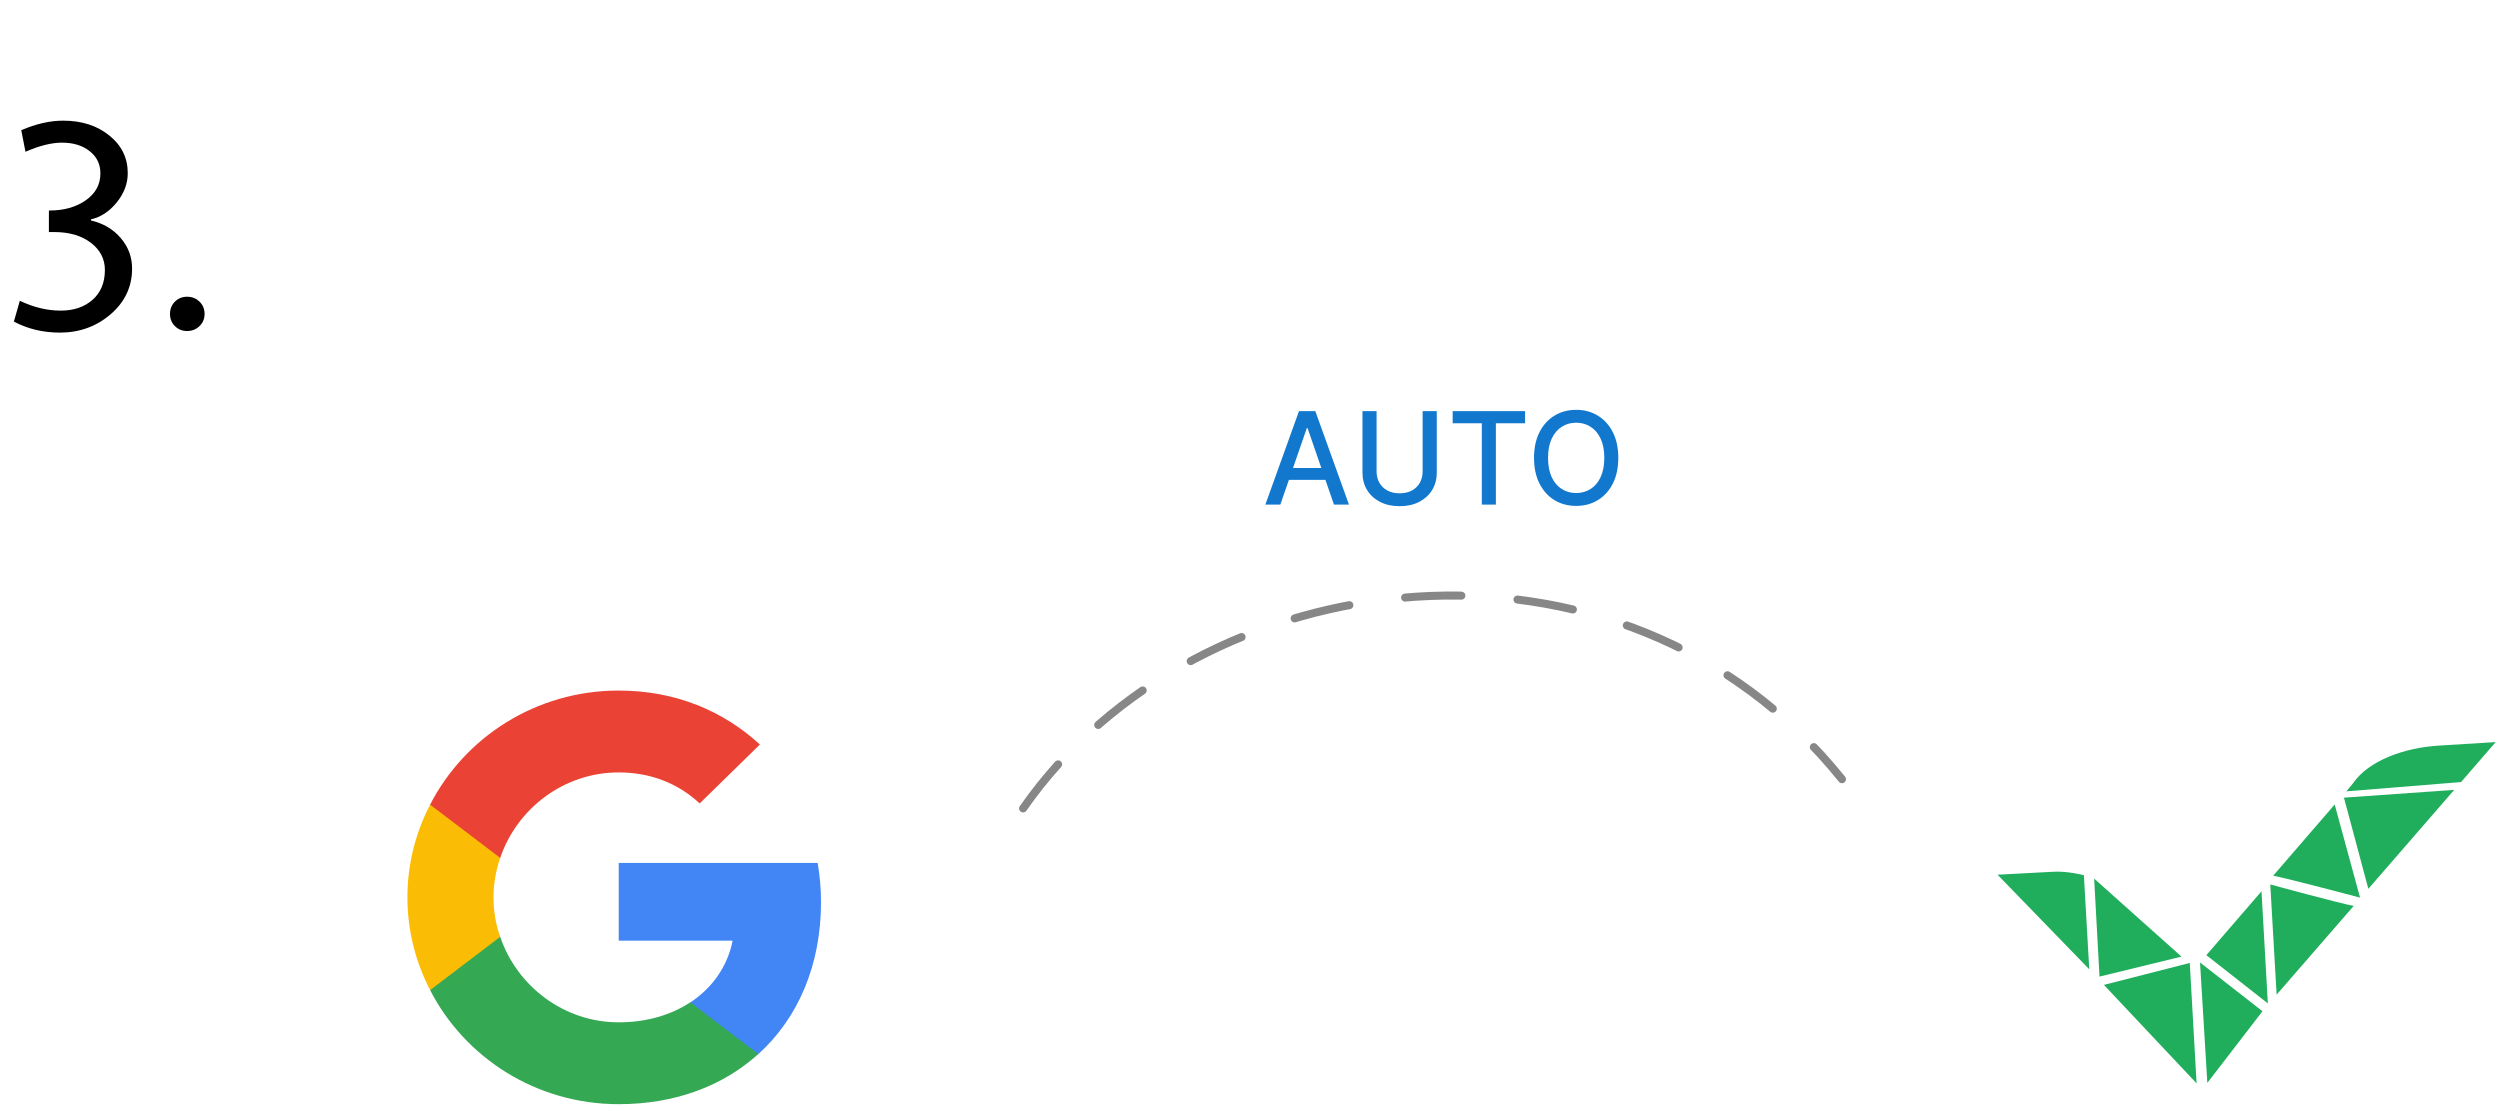 <svg viewBox="0 0 270 120" fill="none" xmlns="http://www.w3.org/2000/svg">
<path d="M138.275 54.5H136.657L140.292 44.399H142.053L145.688 54.5H144.07L141.215 46.234H141.136L138.275 54.5ZM138.546 50.544H143.794V51.827H138.546V50.544ZM153.643 44.399H155.172V51.042C155.172 51.749 155.006 52.376 154.673 52.922C154.341 53.464 153.874 53.892 153.273 54.204C152.671 54.513 151.966 54.668 151.157 54.668C150.351 54.668 149.647 54.513 149.046 54.204C148.444 53.892 147.977 53.464 147.645 52.922C147.313 52.376 147.147 51.749 147.147 51.042V44.399H148.671V50.919C148.671 51.376 148.771 51.782 148.972 52.138C149.176 52.493 149.463 52.772 149.835 52.976C150.206 53.176 150.647 53.277 151.157 53.277C151.67 53.277 152.112 53.176 152.484 52.976C152.858 52.772 153.144 52.493 153.342 52.138C153.542 51.782 153.643 51.376 153.643 50.919V44.399ZM156.889 45.711V44.399H164.707V45.711H161.555V54.5H160.036V45.711H156.889ZM174.775 49.449C174.775 50.528 174.577 51.455 174.183 52.231C173.788 53.004 173.247 53.599 172.56 54.017C171.876 54.431 171.099 54.638 170.227 54.638C169.352 54.638 168.572 54.431 167.884 54.017C167.2 53.599 166.661 53.002 166.267 52.226C165.872 51.45 165.675 50.525 165.675 49.449C165.675 48.371 165.872 47.445 166.267 46.673C166.661 45.897 167.2 45.301 167.884 44.887C168.572 44.469 169.352 44.261 170.227 44.261C171.099 44.261 171.876 44.469 172.56 44.887C173.247 45.301 173.788 45.897 174.183 46.673C174.577 47.445 174.775 48.371 174.775 49.449ZM173.265 49.449C173.265 48.627 173.132 47.935 172.866 47.373C172.603 46.807 172.241 46.38 171.781 46.091C171.324 45.798 170.806 45.652 170.227 45.652C169.645 45.652 169.126 45.798 168.669 46.091C168.212 46.38 167.85 46.807 167.583 47.373C167.32 47.935 167.189 48.627 167.189 49.449C167.189 50.271 167.32 50.965 167.583 51.531C167.85 52.093 168.212 52.52 168.669 52.813C169.126 53.102 169.645 53.247 170.227 53.247C170.806 53.247 171.324 53.102 171.781 52.813C172.241 52.52 172.603 52.093 172.866 51.531C173.132 50.965 173.265 50.271 173.265 49.449Z" fill="#1178CE"/>
<path d="M110.496 87.309C129.307 60.291 175.072 54.426 198.932 84.153" stroke="#878787" stroke-width="0.868" stroke-linecap="round" stroke-dasharray="6.08 6.08"/>
<path d="M88.67 97.425C88.67 95.954 88.537 94.558 88.309 93.199H66.82V101.594H79.124C78.573 104.349 76.956 106.676 74.56 108.259V113.843H81.9C86.198 109.953 88.67 104.219 88.67 97.425Z" fill="#4285F4"/>
<path d="M66.819 119.251C72.98 119.251 78.134 117.241 81.899 113.835L74.559 108.251C72.505 109.591 69.9 110.41 66.819 110.41C60.867 110.41 55.827 106.483 54.021 101.178H46.452V106.929C50.198 114.226 57.9 119.251 66.819 119.251Z" fill="#34A853"/>
<path d="M54.022 101.177C53.546 99.837 53.299 98.404 53.299 96.915C53.299 95.425 53.565 93.992 54.022 92.652V86.9H46.453C44.894 89.916 44 93.303 44 96.915C44 100.526 44.894 103.913 46.453 106.929L54.022 101.177Z" fill="#FBBC05"/>
<path d="M66.819 83.421C70.185 83.421 73.189 84.557 75.566 86.772L82.07 80.406C78.134 76.795 72.98 74.58 66.819 74.58C57.9 74.58 50.198 79.606 46.452 86.902L54.021 92.654C55.827 87.349 60.867 83.421 66.819 83.421Z" fill="#EA4335"/>
<path d="M236.495 103.998L227.221 106.368L237.233 117.005L236.495 103.998Z" fill="#20AE5D"/>
<path d="M225.06 94.521C225.06 94.521 223.268 94.047 221.688 94.152L215.733 94.468L225.64 104.684L225.06 94.521Z" fill="#20AE5D"/>
<path d="M226.167 94.889L226.747 105.473L235.6 103.314L226.167 94.889Z" fill="#20AE5D"/>
<path d="M252.146 86.885L245.506 94.573C247.351 94.942 254.886 96.943 254.886 96.943L252.146 86.885Z" fill="#20AE5D"/>
<path d="M265.794 84.463L269.536 80.144L263.581 80.513C259.576 80.724 255.782 82.198 254.148 84.568L253.411 85.463L265.794 84.463Z" fill="#20AE5D"/>
<path d="M253.147 86.147L255.782 95.994L265.057 85.305L253.147 86.147Z" fill="#20AE5D"/>
<path d="M245.19 95.522L245.875 107.422L254.201 97.838C252.936 97.628 245.19 95.522 245.19 95.522Z" fill="#20AE5D"/>
<path d="M244.242 96.258L238.287 103.156L244.927 108.369L244.242 96.258Z" fill="#20AE5D"/>
<path d="M237.602 103.947L238.392 116.954L244.347 109.213L237.602 103.947Z" fill="#20AE5D"/>
<path d="M9.828 23.812C11.162 24.125 12.234 24.76 13.047 25.719C13.859 26.667 14.266 27.76 14.266 29C14.266 30.958 13.495 32.604 11.953 33.938C10.412 35.26 8.583 35.922 6.469 35.922C4.656 35.922 3 35.526 1.5 34.734L2.141 32.484C3.63 33.193 5.104 33.547 6.562 33.547C7.969 33.547 9.115 33.156 10 32.375C10.885 31.594 11.328 30.521 11.328 29.156C11.328 27.969 10.823 26.99 9.812 26.219C8.802 25.448 7.484 25.062 5.859 25.062H5.281V22.734H5.375C6.906 22.734 8.198 22.37 9.25 21.641C10.312 20.901 10.844 19.932 10.844 18.734C10.844 17.734 10.458 16.932 9.688 16.328C8.917 15.713 7.917 15.406 6.688 15.406C5.573 15.406 4.26 15.734 2.75 16.391L2.297 14.062C3.891 13.375 5.396 13.031 6.812 13.031C8.833 13.031 10.5 13.568 11.812 14.641C13.135 15.703 13.797 17.057 13.797 18.703C13.797 19.828 13.401 20.88 12.609 21.859C11.818 22.838 10.891 23.448 9.828 23.688V23.812ZM20.203 32.047C20.734 32.047 21.182 32.224 21.547 32.578C21.912 32.932 22.094 33.375 22.094 33.906C22.094 34.427 21.912 34.865 21.547 35.219C21.182 35.573 20.734 35.75 20.203 35.75C19.682 35.75 19.245 35.573 18.891 35.219C18.537 34.865 18.359 34.427 18.359 33.906C18.359 33.375 18.537 32.932 18.891 32.578C19.245 32.224 19.682 32.047 20.203 32.047Z" fill="black"/>
</svg>
